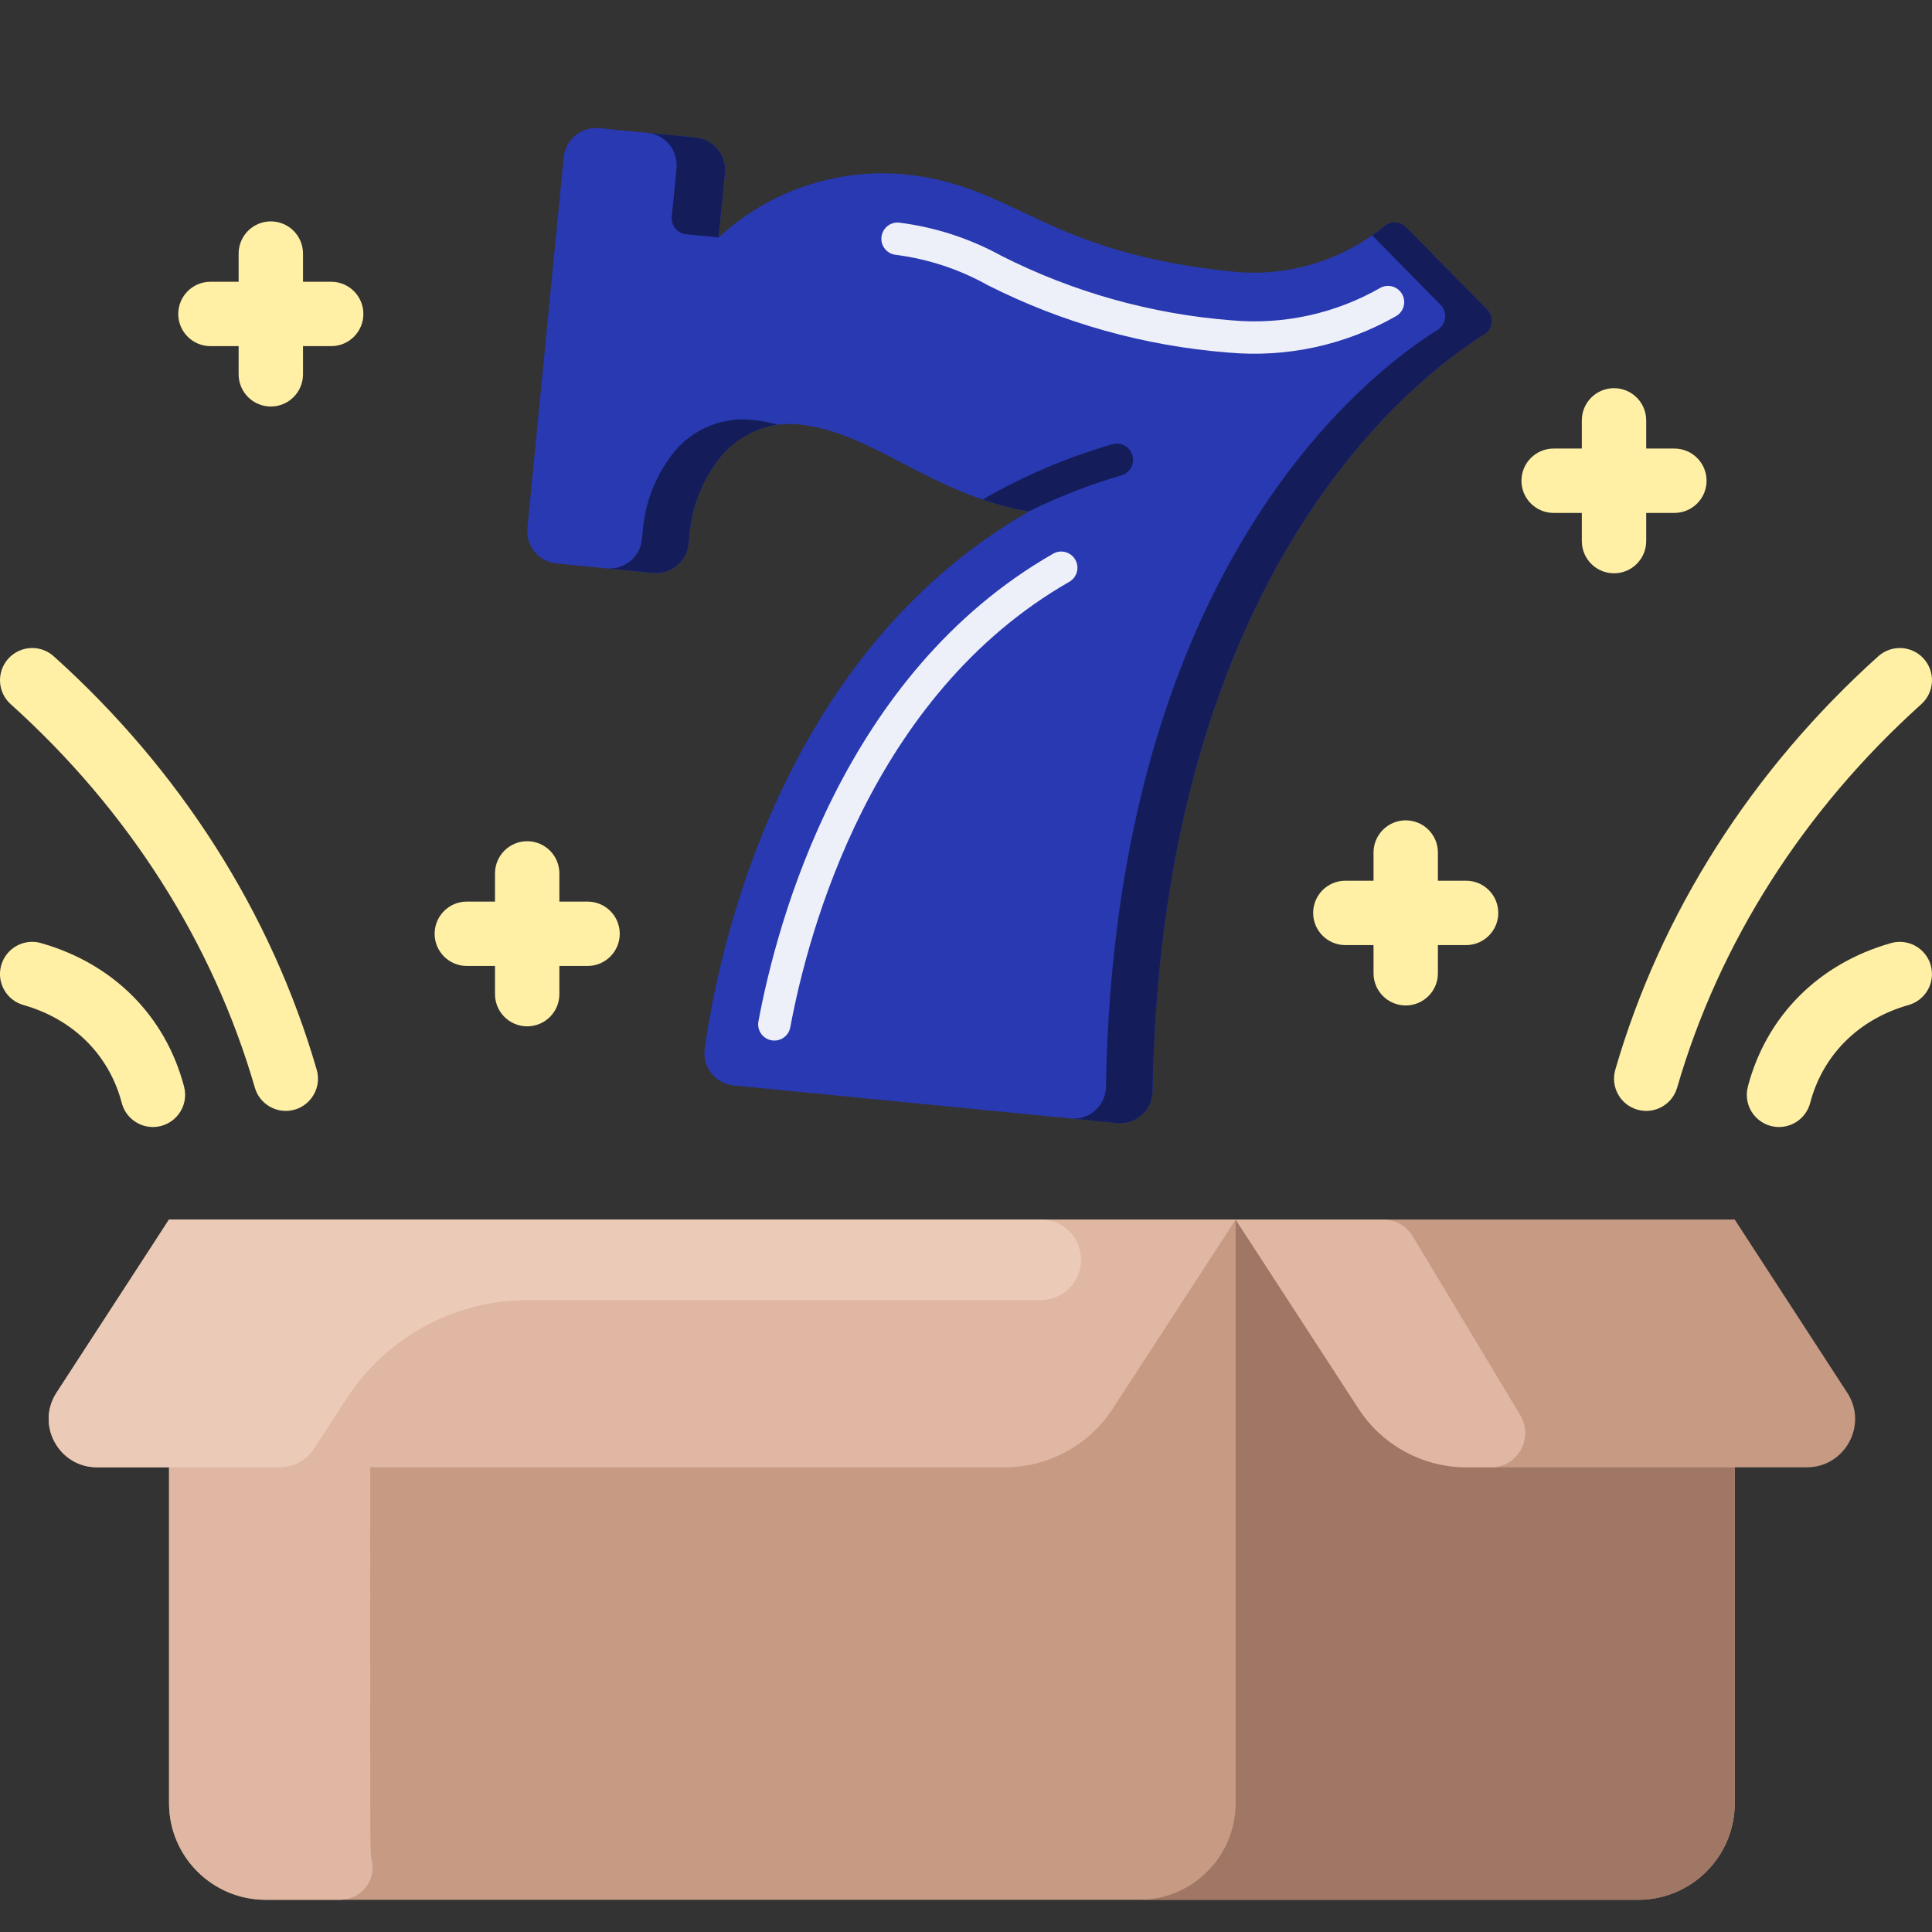 <?xml version="1.0" encoding="UTF-8"?> <svg xmlns="http://www.w3.org/2000/svg" id="Layer_1" viewBox="0 0 512 512"><rect x="0" y="0" width="512" height="512" fill="#333333" stroke="none"/><defs><style>.cls-1{fill:#fff0a6;}.cls-1,.cls-2,.cls-3,.cls-4,.cls-5,.cls-6,.cls-7,.cls-8{stroke-width:0px;}.cls-2{fill:#2839b1;}.cls-3{fill:#a07765;}.cls-4{fill:#ebcbb7;}.cls-5{fill:#e0b7a3;}.cls-6{fill:#c79a83;}.cls-7{fill:#141d59;}.cls-8{fill:#eef0f9;}</style></defs><path class="cls-6" d="M44.8,323.2v154.67c0,14.13,11.47,25.6,25.6,25.6h363.73c14.13,0,25.6-11.47,25.6-25.6v-154.67H44.8Z"></path><path class="cls-5" d="M90.21,503.46h-19.81c-14.14,0-25.6-11.46-25.6-25.6v-154.67h44.8c4.71,0,8.53,3.82,8.53,8.53,0,170.22-.2,158.18.46,161.62,1,5.25-3.03,10.11-8.38,10.11Z"></path><path class="cls-5" d="M327.47,323.2l-32.58,50.12c-6.29,9.69-17.07,15.53-28.62,15.53H25.72c-10.15,0-16.27-11.26-10.73-19.78l29.81-45.88h282.66Z"></path><path class="cls-4" d="M284.75,339.68c-1.97,3.03-5.33,4.85-8.94,4.85h-135.9c-19.41,0-37.49,9.82-48.07,26.09l-8.69,13.37c-1.97,3.03-5.33,4.85-8.94,4.85H25.72c-10.15,0-16.27-11.26-10.73-19.78l29.81-45.88h231.01c8.46,0,13.56,9.38,8.94,16.48h0Z"></path><path class="cls-3" d="M459.73,323.2v154.67c0,14.13-11.47,25.6-25.6,25.6h-132.27c14.13,0,25.6-11.47,25.6-25.6v-154.67h132.27Z"></path><path class="cls-6" d="M489.54,369.08c5.54,8.51-.58,19.78-10.73,19.78h-90.15c-11.55,0-22.33-5.85-28.62-15.53l-32.58-50.12h132.27l29.81,45.88Z"></path><path class="cls-5" d="M402.83,374.93c3.72,6.1-.53,13.92-7.68,13.92h-6.49c-11.55,0-22.33-5.85-28.62-15.53l-32.58-50.12h39.14c3.19,0,6.14,1.67,7.78,4.4,0,0,28.4,47.27,28.44,47.33Z"></path><path class="cls-1" d="M511.67,255.81c-1.28-4.53-6-7.17-10.54-5.88-19.18,5.44-33,19.3-37.93,38.04-1.42,5.42,2.67,10.7,8.26,10.7,3.78,0,7.24-2.54,8.25-6.37,3.35-12.75,12.85-22.21,26.07-25.96,4.54-1.28,7.17-6,5.88-10.54h0Z"></path><path class="cls-1" d="M509.17,186.61c3.5-3.15,3.79-8.55.64-12.05-3.15-3.5-8.54-3.79-12.05-.64-33.57,30.2-57.67,68.09-69.69,109.57-1.31,4.53,1.29,9.26,5.82,10.57,4.51,1.31,9.25-1.27,10.57-5.82,11.13-38.42,33.51-73.56,64.71-101.63h0Z"></path><path class="cls-1" d="M388.53,233.4h-7.47v-7.47c0-4.71-3.82-8.53-8.53-8.53s-8.53,3.82-8.53,8.53v7.47h-7.47c-4.71,0-8.53,3.82-8.53,8.53s3.82,8.53,8.53,8.53h7.47v7.47c0,4.71,3.82,8.53,8.53,8.53s8.53-3.82,8.53-8.53v-7.47h7.47c4.71,0,8.53-3.82,8.53-8.53s-3.82-8.53-8.53-8.53h0Z"></path><path class="cls-1" d="M155.71,238.93h-7.47v-7.47c0-4.71-3.82-8.53-8.53-8.53s-8.53,3.82-8.53,8.53v7.47h-7.47c-4.71,0-8.53,3.82-8.53,8.53s3.82,8.53,8.53,8.53h7.47v7.47c0,4.71,3.82,8.53,8.53,8.53s8.53-3.82,8.53-8.53v-7.47h7.47c4.71,0,8.53-3.82,8.53-8.53s-3.82-8.53-8.53-8.53Z"></path><path class="cls-1" d="M10.86,249.92c-4.54-1.29-9.25,1.35-10.54,5.88-1.29,4.53,1.35,9.25,5.88,10.54,13.22,3.75,22.72,13.21,26.07,25.96,1.01,3.83,4.46,6.37,8.25,6.37,5.59,0,9.68-5.29,8.26-10.7-4.93-18.74-18.75-32.61-37.93-38.04Z"></path><path class="cls-1" d="M14.24,173.92c-3.5-3.15-8.9-2.87-12.05.64s-2.87,8.9.64,12.05c31.2,28.07,53.58,63.21,64.71,101.63,1.08,3.73,4.49,6.16,8.19,6.16,5.68,0,9.78-5.45,8.2-10.91-12.02-41.48-36.11-79.37-69.69-109.57Z"></path><path class="cls-1" d="M411.73,135.93h7.47v7.47c0,4.71,3.82,8.53,8.53,8.53s8.53-3.82,8.53-8.53v-7.47h7.47c4.71,0,8.53-3.82,8.53-8.53s-3.82-8.53-8.53-8.53h-7.47v-7.47c0-4.71-3.82-8.53-8.53-8.53s-8.53,3.82-8.53,8.53v7.47h-7.47c-4.71,0-8.53,3.82-8.53,8.53s3.82,8.53,8.53,8.53Z"></path><path class="cls-1" d="M55.77,91.73h7.47v7.47c0,4.71,3.82,8.53,8.53,8.53s8.53-3.82,8.53-8.53v-7.47h7.47c4.71,0,8.53-3.82,8.53-8.53s-3.82-8.53-8.53-8.53h-7.47v-7.47c0-4.71-3.82-8.53-8.53-8.53s-8.53,3.82-8.53,8.53v7.47h-7.47c-4.71,0-8.53,3.82-8.53,8.53s3.82,8.53,8.53,8.53Z"></path><path class="cls-2" d="M393.32,88.64c-18.15,11.29-85.6,62.53-87.88,200.67-.05,2.38-1.1,4.63-2.88,6.21s-4.15,2.34-6.52,2.1l-101.61-9.96c-2.34-.23-4.48-1.4-5.92-3.24-1.45-1.84-2.08-4.2-1.75-6.52,3.71-26.43,20.05-104.6,85.92-142.36-4.13-.7-8.2-1.75-12.16-3.13-19.21-6.46-32.33-18.31-49.04-19.95-8.8-.82-17.33,3.34-22.11,10.77-3.79,5.45-6.07,11.8-6.64,18.42l-.24,2.48c-.48,4.71-4.67,8.16-9.38,7.71l-25.64-2.51c-4.71-.48-8.16-4.67-7.71-9.38l9.63-98.28c.48-4.71,4.67-8.16,9.38-7.71l25.64,2.51c4.71.48,8.16,4.67,7.71,9.38l-1.68,17.09c13.27-12.27,31.1-18.35,49.1-16.76,29.91,2.93,36.78,20.86,88.06,25.89,14.16,1.2,28.23-3.14,39.24-12.11,1.71-1.43,4.23-1.31,5.8.27l21.46,21.78c.92.93,1.36,2.22,1.21,3.51-.15,1.29-.88,2.45-1.99,3.14Z"></path><path class="cls-7" d="M192.11,45.84l-1.68,17.09-8.55-.84c-2.36-.23-4.09-2.33-3.85-4.69l1.26-12.82c.45-4.72-3-8.91-7.71-9.38l12.82,1.26c4.71.48,8.16,4.67,7.71,9.38Z"></path><path class="cls-7" d="M393.32,88.64c-18.15,11.29-85.6,62.53-87.88,200.67-.05,2.38-1.1,4.63-2.88,6.21s-4.15,2.34-6.52,2.1l-12.35-1.21c2.37.24,4.73-.52,6.52-2.1s2.83-3.83,2.88-6.21c2.28-138.13,69.73-189.38,87.88-200.67,1.1-.69,1.83-1.85,1.99-3.14.15-1.29-.29-2.59-1.21-3.51l-18.08-18.38c1.11-.8,2.18-1.6,3.17-2.45,1.71-1.43,4.23-1.31,5.8.27l21.46,21.78c.92.93,1.36,2.22,1.21,3.51-.15,1.29-.88,2.45-1.99,3.14Z"></path><path class="cls-7" d="M206.11,112.52c-6.85,1.04-12.93,4.92-16.75,10.7-3.79,5.45-6.07,11.8-6.64,18.42l-.24,2.48c-.48,4.71-4.67,8.16-9.38,7.71l-12.35-1.21c4.72.45,8.91-2.99,9.38-7.71l.24-2.48c.56-6.62,2.85-12.97,6.64-18.42,4.78-7.44,13.31-11.59,22.11-10.77,2.36.24,4.7.67,6.99,1.29Z"></path><path class="cls-7" d="M297.16,125.98c-8.43,2.45-16.63,5.65-24.49,9.55-4.13-.7-8.2-1.75-12.16-3.13.15-.15.33-.28.51-.38,10.65-6.08,21.98-10.88,33.76-14.29,2.28-.66,4.66.66,5.32,2.94s-.66,4.66-2.94,5.32Z"></path><path class="cls-8" d="M204.8,275.73c-.12,0-.25-.02-.37-.04-2.33-.43-3.87-2.67-3.44-5,4.97-26.69,22.52-92.16,78.11-123.96,2.06-1.18,4.68-.46,5.86,1.6,1.18,2.06.46,4.68-1.59,5.86-52.48,30.02-69.19,92.57-73.94,118.08-.41,2.18-2.42,3.69-4.63,3.47Z"></path><path class="cls-8" d="M325.5,93.43c-22.22-1.74-43.88-7.81-63.77-17.87-7.51-4.2-15.75-6.92-24.29-8.02-2.36-.23-4.09-2.33-3.85-4.69s2.33-4.09,4.69-3.85c9.51,1.19,18.71,4.18,27.11,8.8,19.01,9.62,39.71,15.43,60.95,17.09,13.75,1.25,27.55-1.77,39.52-8.64,2.04-1.06,4.56-.32,5.7,1.68,1.14,2,.51,4.54-1.45,5.77-13.52,7.75-29.1,11.15-44.61,9.73Z"></path></svg> 